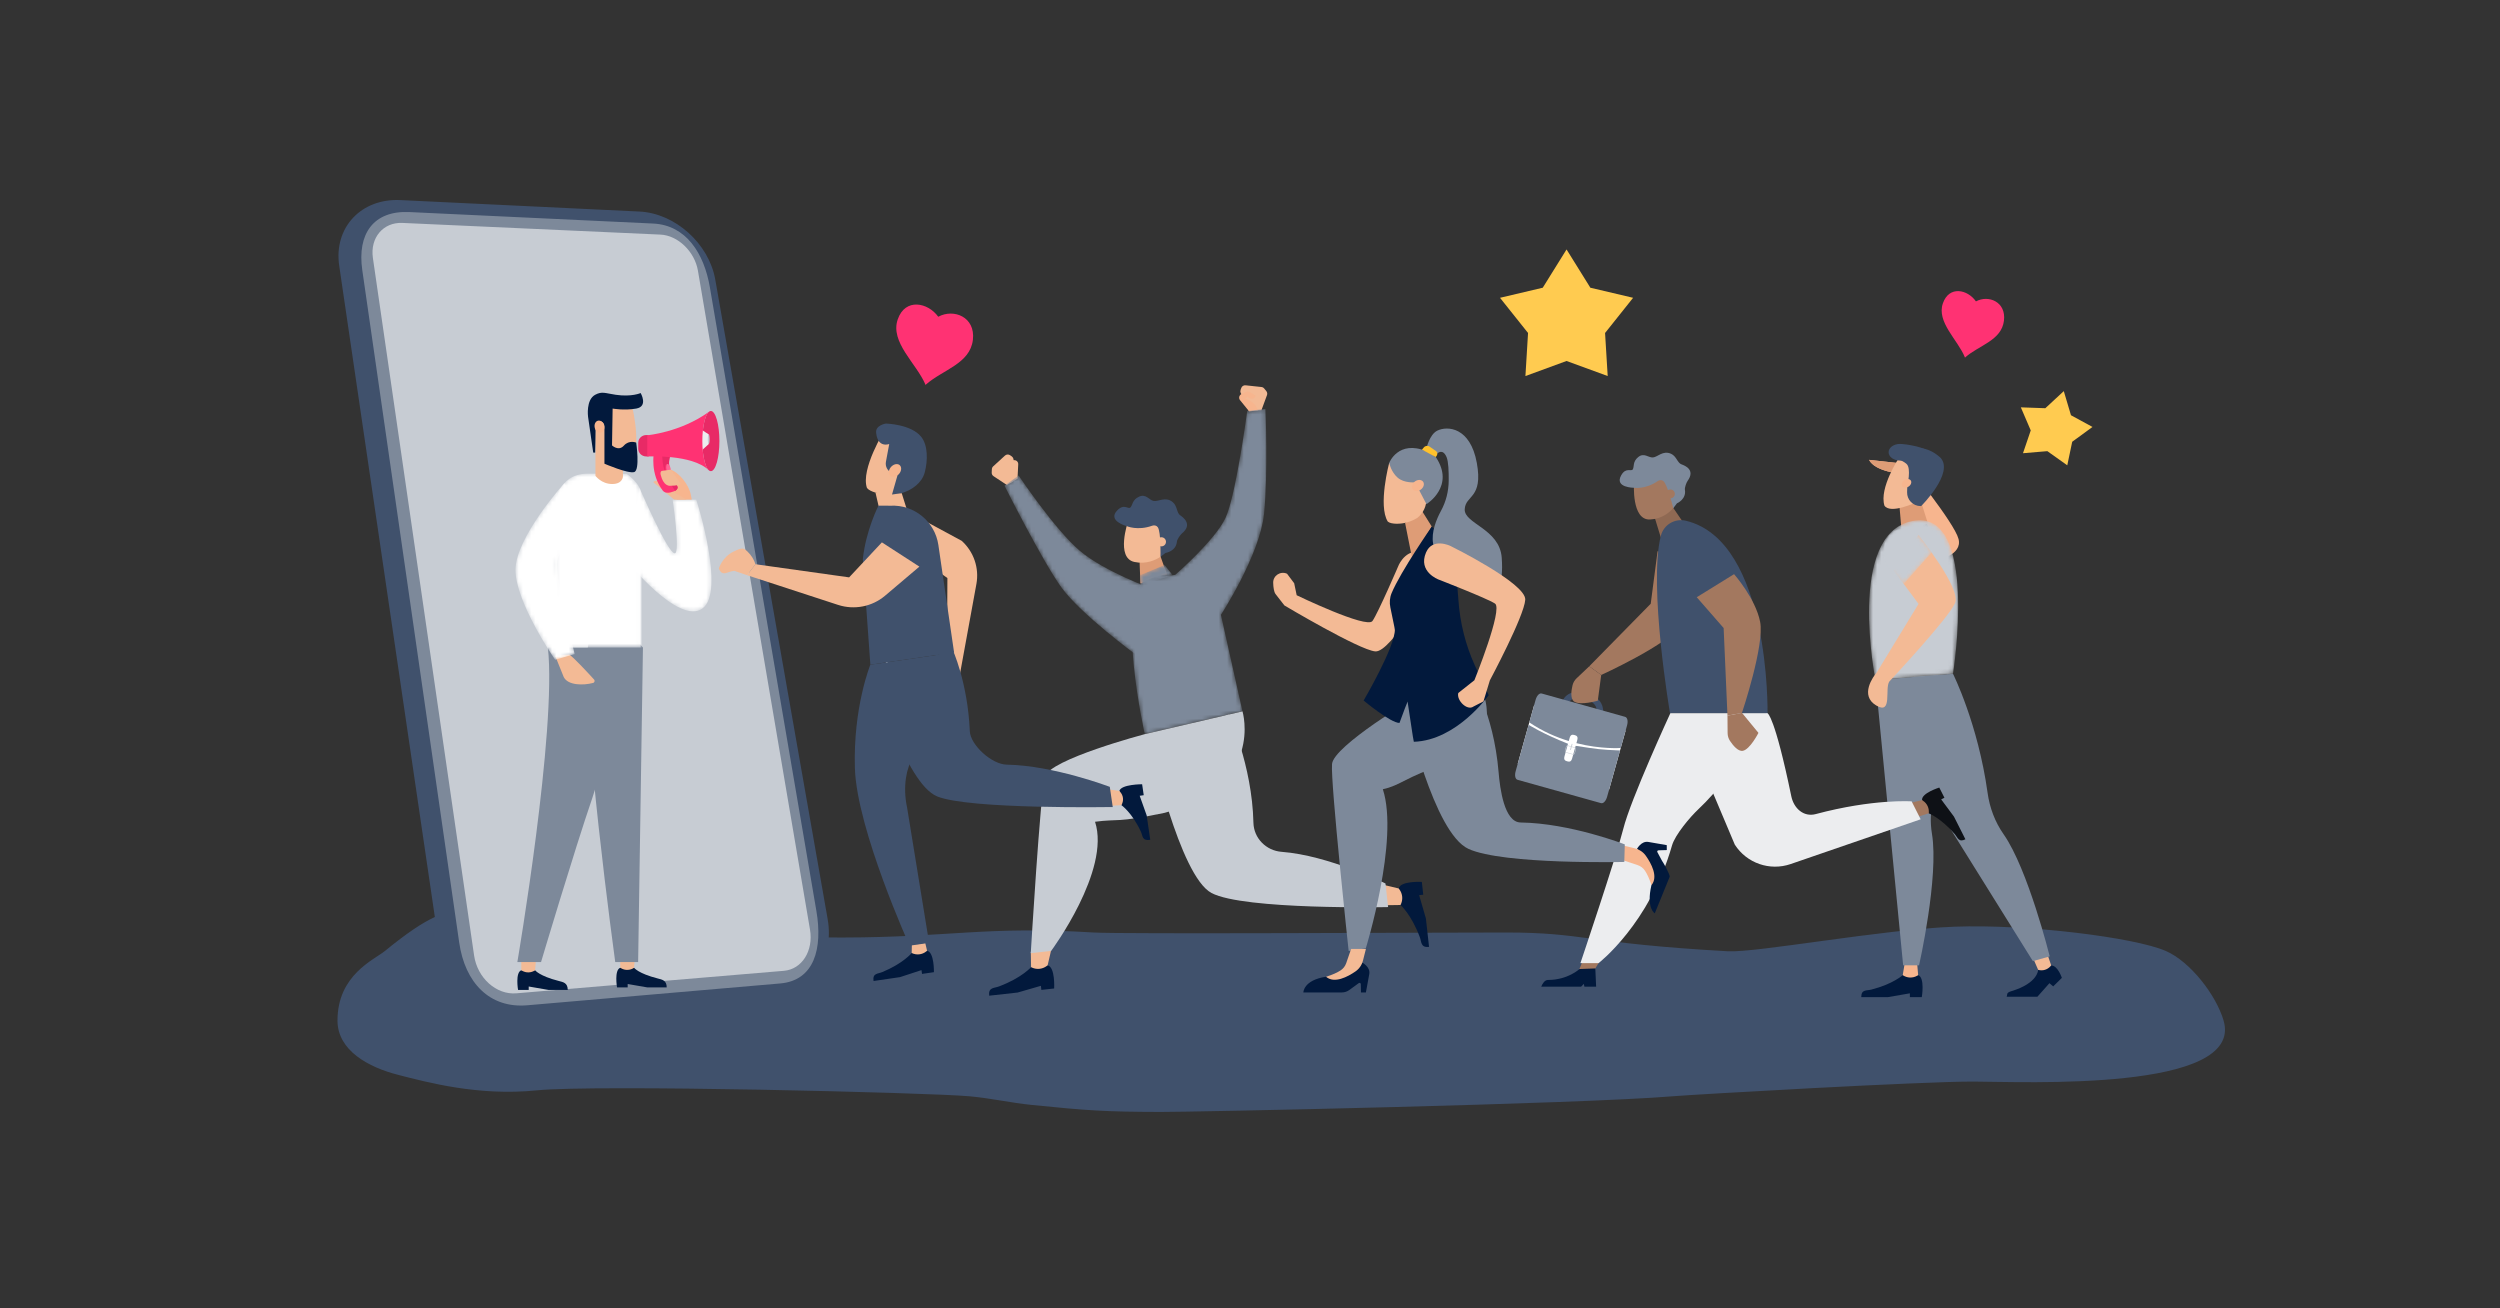 <svg xmlns="http://www.w3.org/2000/svg" xmlns:xlink="http://www.w3.org/1999/xlink" fill="none" height="314" viewBox="0 0 600 314" width="600"><rect x="0" y="0" width="600" height="314" fill="#333333" stroke="none"/><clipPath id="a"><path d="m0 0h600v314h-600z"></path></clipPath><mask id="b" height="40" maskUnits="userSpaceOnUse" width="22" x="448" y="124"><path clip-rule="evenodd" d="m468.72 161.712s6.384-39.913-9.803-36.66c-15.803 3.176-8.808 38.156-8.808 38.156z" fill="#fff" fill-rule="evenodd"></path></mask><mask id="c" height="15" maskUnits="userSpaceOnUse" width="12" x="452" y="126"><path clip-rule="evenodd" d="m463.685 132.458-6.841 7.746-2.771-2.819c-1.788-1.82-2.544-4.493-1.74-6.915.271-.813.709-1.609 1.395-2.287.027-.028.054-.054.082-.081 1.94-1.866 5.094-1.578 6.782.519z" fill="#fff" fill-rule="evenodd"></path></mask><mask id="d" height="30" maskUnits="userSpaceOnUse" width="21" x="150" y="117"><path clip-rule="evenodd" d="m153.45 117.003s6.776 15.801 8.496 15.801c1.375 0-.516-12.902-.516-12.902h5.674s7.137 22.113 1.462 26.154c-5.675 4.042-18.142-11.435-18.142-11.435z" fill="#fff" fill-rule="evenodd"></path></mask><mask id="e" height="43" maskUnits="userSpaceOnUse" width="21" x="133" y="113"><path clip-rule="evenodd" d="m150.424 113.741s3.54 2.4 3.54 5.151v36.52h-20.735v-34.143s.424-7.593 7.846-7.593 9.349.065 9.349.065z" fill="#fff" fill-rule="evenodd"></path></mask><mask id="f" height="44" maskUnits="userSpaceOnUse" width="20" x="123" y="115"><path clip-rule="evenodd" d="m135.436 115.962s-11.722 13.022-11.722 20.827 9.515 21.563 9.515 21.563l4.7-1.377s-4.242-17.023-4.242-21.552c0-4.528 8.713-11.168 8.713-11.168" fill="#fff" fill-rule="evenodd"></path></mask><mask id="g" height="44" maskUnits="userSpaceOnUse" width="36" x="241" y="114"><path clip-rule="evenodd" d="m241.075 116.561s9.044 18.034 13.665 24.432c4.622 6.398 17.89 16.14 17.89 16.14l3.91-15.821s-11.404-4.074-17.37-9.107c-5.964-5.033-14.717-18.105-14.717-18.105z" fill="#fff" fill-rule="evenodd"></path></mask><mask id="h" height="79" maskUnits="userSpaceOnUse" width="33" x="271" y="98"><path clip-rule="evenodd" d="m274.889 138.888c-7.213 6.016-.143 37.308-.143 37.308l23.455-5.471-5.178-23.158s9.358-14.382 10.349-24.25.336-25.182.336-25.182l-4.381.486s-2.695 20.36-5.229 25.725c-2.534 5.366-12.051 13.617-12.051 13.617z" fill="#fff" fill-rule="evenodd"></path></mask><mask id="i" height="6" maskUnits="userSpaceOnUse" width="9" x="273" y="135"><path clip-rule="evenodd" d="m273.585 138.06.161 2.425 7.701-2.445-1.942-2.446z" fill="#fff" fill-rule="evenodd"></path></mask><g clip-path="url(#a)"><path clip-rule="evenodd" d="m247.626 265.186c-5.016-.509-9.927-1.628-14.955-2.079-10.043-.901-89.795-2.847-103.828-1.423-14.033 1.423-26.301-1.936-33.299-3.721-6.998-1.786-14.544-5.782-14.544-13.037 0-10.968 8.803-14.58 11.394-16.7 20.822-17.04 18.075-5.571 30.613-5.728 13.739-.173 27.086.757 40.846 1.304 12.785.508 25.538 1.231 38.345 1.205 26.156-.051 34.187-2.798 60.295-1.205 6.762.412 81.166 0 98.974 0 18.896 0 19.159 2.592 53.203 4.503 6.842.384 36.994-5.242 54.42-5.898 17.427-.656 43.232 2.57 50.69 5.819 5.904 2.572 12.07 10.561 13.881 16.7 5.075 17.21-48.255 14.69-60.016 14.651-12.319-.041-66.734 3.078-72.186 3.53-22.735 1.885-115.456 3.78-122.882 3.76-13.328-.036-17.647-.333-30.951-1.681z" fill="#40516c" fill-rule="evenodd"></path><path clip-rule="evenodd" d="m489.157 232.767s-.014 3.194-6.427 5.111c-1.317.392-.889.781-1.136 1.335h7.382l2.89-3.249.899.771 2.083-2.046s-.973-2.963-2.56-2.989c-1.309.447-3.131 1.067-3.131 1.067z" fill="#02193c" fill-rule="evenodd"></path><path clip-rule="evenodd" d="m487.958 230.002 1.199 2.765c1.093.311 2.265-.045 2.999-.911l.132-.156-.968-2.844z" fill="#f3ba95" fill-rule="evenodd"></path><path clip-rule="evenodd" d="m456.654 234.035s-2.303 2.136-7.551 3.472c-1.155.294-2.401-.1-2.401 1.808h6.369l5.297-.917v.917h2.862s.795-4.679-.875-5.28c-1.548 0-3.701 0-3.701 0z" fill="#02193c" fill-rule="evenodd"></path><path clip-rule="evenodd" d="m457.215 230.673-.561 3.362c1.042.723 2.414.77 3.504.118l.197-.118-.286-3.362z" fill="#f7b58e" fill-rule="evenodd"></path><path clip-rule="evenodd" d="m468.72 161.712s6.011 12.021 8.3 28.562c.492 3.565 1.778 6.998 3.844 9.946 5.866 8.365 11.069 29.309 11.069 29.309l-4.038 1.144-28.702-46.029.193-22.212z" fill="#7d899a" fill-rule="evenodd"></path><path clip-rule="evenodd" d="m465.544 161.967s2.471 15.069-1.514 29.89c-.723 2.691-.817 5.498-.362 8.246 1.71 10.322-3.09 31.568-3.09 31.568h-3.823l-6.646-68.463z" fill="#7d899a" fill-rule="evenodd"></path><path clip-rule="evenodd" d="m464.916 134.456s6.133-1.221 5.134-5.104c-.999-3.884-12.463-17.99-12.463-17.99l-8.973-.997s.572 2.17 6.227 3.157c5.656.988 10.075 20.934 10.075 20.934z" fill="#f7b58e" fill-rule="evenodd"></path><path clip-rule="evenodd" d="m456.002 113.999c.54-.868 1.063-1.748 1.593-2.628-.002-.001-.008-.009-.008-.009l-8.973-.997s.572 2.17 6.227 3.157c.394.069.781.238 1.161.477z" fill="#de9c76" fill-rule="evenodd"></path><path clip-rule="evenodd" d="m455.839 121.137.565 6.509 6.294-1.994-1.622-5.188z" fill="#de9c76" fill-rule="evenodd"></path><path clip-rule="evenodd" d="m455.76 109.866s-4.82 7.256-3.49 11.499c1.495 2.128 7.644-.831 7.644-.831v-9.836z" fill="#f3ba95" fill-rule="evenodd"></path><path clip-rule="evenodd" d="m454.841 110.081s1.584.235 2.746 1.281c1.163 1.046.166 5.252.166 5.252l-.05 1.483c-.063 1.839 1.411 3.364 3.251 3.364h.122s7.977-7.939 4.653-11.595c-5.815-5.317-10.888.215-10.888.215z" fill="#40516c" fill-rule="evenodd"></path><path clip-rule="evenodd" d="m456.423 116.447c-.116-.514.297-1.131.923-1.377.626-.247 1.227-.03 1.343.484s-.297 1.131-.923 1.377c-.625.247-1.227.03-1.343-.484z" fill="#f7b58e" fill-rule="evenodd"></path><path clip-rule="evenodd" d="m453.266 108.537c0 1.102 1.218 1.994 2.721 1.994 1.504 0 6.711-.892 6.711-1.994 0-1.101-5.207-1.994-6.711-1.994-1.503 0-2.721.893-2.721 1.994z" fill="#40516c" fill-rule="evenodd"></path><g mask="url(#b)"><path clip-rule="evenodd" d="m468.72 161.712s6.384-39.913-9.803-36.66c-15.803 3.176-8.808 38.156-8.808 38.156z" fill="#c7ccd3" fill-rule="evenodd"></path></g><path clip-rule="evenodd" d="m460.414 128.42s10.366 12.774 8.792 16.344c-1.574 3.571-14.996 17.984-15.759 18.791-1.172 1.677.823 8.13-3.165 5.749-3.989-2.382-.757-6.898.155-7.936l10.015-16.434-5.961-8.031z" fill="#f3ba95" fill-rule="evenodd"></path><g mask="url(#c)"><path clip-rule="evenodd" d="m463.685 132.458-6.841 7.746-2.771-2.819c-1.788-1.82-2.544-4.493-1.74-6.915.271-.813.709-1.609 1.395-2.287.027-.028.054-.054.082-.081 1.94-1.866 5.094-1.578 6.782.519z" fill="#c7ccd3" fill-rule="evenodd"></path></g><path clip-rule="evenodd" d="m103.923 107.797c.361 4.724-.777 9.596-3.582 13.847-.055.083-.114.162-.17.244.099.023.197.052.295.08.037-.056.078-.109.115-.165 2.83-4.289 3.985-9.202 3.634-13.969-.098-.01-.195-.022-.292-.037z" fill="#fff" fill-rule="evenodd"></path><path clip-rule="evenodd" d="m180.996 209.005c.039-.17.079-.339.124-.509-2.679.304-5.428.331-8.218.036-20.679-2.194-35.718-20.803-33.525-41.482 1.436-13.541 9.911-24.66 21.395-30.11 0-.002 0-.003 0-.004-.019-.173-.032-.345-.039-.519-11.72 5.492-20.381 16.799-21.843 30.581-2.222 20.949 13.012 39.799 33.96 42.02 2.765.294 5.489.276 8.146-.013z" fill="#fff" fill-rule="evenodd"></path><path clip-rule="evenodd" d="m208.957 151.243c4.247 6.866 6.342 15.132 5.427 23.764-.018.169-.047.334-.066.502.168-.042.337-.076.508-.11.013-.115.032-.226.044-.341.925-8.707-1.175-17.047-5.441-23.986-.155.06-.313.118-.472.171z" fill="#fff" fill-rule="evenodd"></path><path clip-rule="evenodd" d="m384.555 171.934-1.442-.515c.002-.005.346-1.023-.182-1.982-.407-.738-1.239-1.288-2.473-1.634-1.352-.377-2.45-.361-3.174.046-.714.402-.877 1.06-.883 1.088l-1.495-.328c.026-.129.299-1.291 1.548-2.014 1.109-.643 2.589-.711 4.4-.205 1.667.466 2.824 1.275 3.435 2.401.834 1.54.29 3.078.266 3.143z" fill="#40516c" fill-rule="evenodd"></path><path clip-rule="evenodd" d="m386.2 189.46-21.95-6.135 3.948-14.122 21.949 6.136-3.947 14.121-8.803-12.155z" fill="#fff" fill-rule="evenodd"></path><path clip-rule="evenodd" d="m377.314 182.015c-.24.862-.678.846-1.184.704-.506-.141-.888-.354-.648-1.216l.838-2.995c-6.14-2.426-9.449-4.562-9.449-4.562l-.106.38-3.007 10.76c-.278.996-.118 1.91.466 2.073l20.01 5.594c.584.163 1.196-.536 1.473-1.532l3.104-11.103c-4.879-.218-5.184-.277-10.654-1.12z" fill="#7d899a" fill-rule="evenodd"></path><path clip-rule="evenodd" d="m390.023 172.039-20.009-5.595c-.584-.163-1.194.536-1.474 1.532l-1.509 5.402c3.177 2.145 6.453 3.551 9.473 4.471l.203-.731c.241-.862.678-.844 1.185-.704.507.142.888.355.647 1.216l-.203.729c6.033 1.519 10.643 1.154 10.643 1.154l1.511-5.402c.277-.996.117-1.909-.467-2.072z" fill="#7d899a" fill-rule="evenodd"></path><path clip-rule="evenodd" d="m376.315 179.034c-.156-.044-.318.048-.363.205l-.258.928c-.044.156.047.319.203.363l1.588.444c.157.043.32-.049.363-.205l.26-.928c.044-.155-.048-.318-.205-.363zm1.14 2.053-1.589-.444c-.219-.061-.347-.289-.287-.508l.26-.929c.061-.217.289-.347.508-.285l1.589.444c.218.061.347.289.285.508l-.26.928c-.061.218-.288.347-.506.286z" fill="#c7ccd3" fill-rule="evenodd"></path><path clip-rule="evenodd" d="m377.032 179.926c-.015.054-.073.084-.129.068-.055-.016-.089-.071-.075-.124l.362-1.294c.015-.054.073-.084.129-.068.057.016.09.071.074.124z" fill="#c7ccd3" fill-rule="evenodd"></path><path clip-rule="evenodd" d="m407.34 137.907-9.521-5.638-1.645 12.628-14.75 15.014 2.866 2.084s15.592-7.089 18.942-11.699c3.35-4.609 4.108-12.389 4.108-12.389z" fill="#a3785f" fill-rule="evenodd"></path><path clip-rule="evenodd" d="m381.424 159.911-3.032 2.869c-.487.46-.832 1.05-.987 1.702-.294 1.231-.577 3.195.369 3.883 1.419 1.031 5.695-.195 5.695-.195l.821-6.176z" fill="#a3785f" fill-rule="evenodd"></path><path clip-rule="evenodd" d="m404.059 125.527-2.507-3.671-4.438 2.31 1.509 4.931c.042.023.087.042.134.059 1.443-1.585 3.288-2.849 5.302-3.629z" fill="#8f6953" fill-rule="evenodd"></path><path clip-rule="evenodd" d="m401.045 112.987 1.238 6.821c-.678.13-.902.942-.626 1.542-.034.17-.034.349.003.523-.968 1.106-2.827 2.689-5.676 2.807-4.457.183-3.817-8.665-3.817-8.665z" fill="#a3785f" fill-rule="evenodd"></path><path clip-rule="evenodd" d="m404.377 117.547c-.084-.502.344-1.708.642-2.12 1.926-2.655-.592-3.672-1.473-3.985-.975-.346-1.169-1.922-2.468-2.523-1.982-.919-3.278.819-4.399.872-1.12.052-2.12-1.219-3.502-.097-1.383 1.122-.925 2.307-1.303 2.941-.379.634-1.633-.579-2.771 1.409-1.733 3.025 3.056 3.022 3.056 3.022s2.724.446 5.71-1.615c.41-.283.968-.311 1.346.013 1.038.89 2.365 6.51 2.365 6.51l.883-1.17s2.3-.959 1.914-3.257z" fill="#7d899a" fill-rule="evenodd"></path><path clip-rule="evenodd" d="m401.948 118.698c-.092.58-.638.975-1.217.883-.58-.093-.975-.638-.883-1.217.093-.58.637-.975 1.217-.883.581.093.975.638.883 1.217z" fill="#a3785f" fill-rule="evenodd"></path><path clip-rule="evenodd" d="m400.798 171.175 23.414.116s.726-41.414-19.58-46.309c-2.694-.65-5.367.956-6.04 3.645-2.996 11.965 2.206 42.548 2.206 42.548z" fill="#40516c" fill-rule="evenodd"></path><path clip-rule="evenodd" d="m462.892 195.202s2.818 1.046 6.225 4.953c.751.86.951 2.095 2.581 1.272-1.059-2.093-2.749-5.443-2.749-5.443l-3.068-4.13.783-.395-1.235-2.446s-4.342 1.338-4.133 3.025c.668 1.324 1.596 3.164 1.596 3.164z" fill="#0e1116" fill-rule="evenodd"></path><path clip-rule="evenodd" d="m459.779 196.17 3.113-.968c.168-1.204-.384-2.396-1.411-3.046l-.185-.118-3.23.741z" fill="#a3785f" fill-rule="evenodd"></path><path clip-rule="evenodd" d="m380.118 230.01-1.582 3.809c.554.515 3.932-.717 3.932-.717l2.432-4.046z" fill="#a3785f" fill-rule="evenodd"></path><path clip-rule="evenodd" d="m379.467 236.803.652-.674.138.674h2.813c-.023-.403-.194-4.38-.194-4.38-1.478.072-3.799.142-3.799.142s-2.788 2.623-7.551 2.623c-.807 0-1.309.847-1.641 1.615z" fill="#02193c" fill-rule="evenodd"></path><path clip-rule="evenodd" d="m424.212 171.175s1.706.583 5.7 19.925c.604 2.918 2.978 5.051 5.856 4.282 13.832-3.697 23.02-3.055 23.02-3.055l2.172 4.303-31.201 10.743c-5.008 1.724-10.546-.2-13.408-4.658l-9.493-22.5z" fill="#ecedef" fill-rule="evenodd"></path><path clip-rule="evenodd" d="m400.882 171.175s-9.534 20.658-11.298 27.77c-1.585 6.38-10.285 32.212-10.285 32.212h4.352s12.278-9.448 17.627-28.227c.741-2.602 4.392-6.897 6.364-8.748 9.245-8.674 16.57-23.007 16.57-23.007z" fill="#ecedef" fill-rule="evenodd"></path><path clip-rule="evenodd" d="m416.175 137.797-8.954 5.537 6.453 7.396.92 21.028 3.479-.675s5.448-16.239 4.362-21.831c-1.087-5.594-6.26-11.455-6.26-11.455z" fill="#a3785f" fill-rule="evenodd"></path><path clip-rule="evenodd" d="m414.594 171.758.032 4.175c.005.67.2 1.324.571 1.882.701 1.054 1.944 2.6 3.091 2.378 1.721-.334 3.741-4.299 3.741-4.299l-3.956-4.811z" fill="#a3785f" fill-rule="evenodd"></path><path clip-rule="evenodd" d="m171.664 67.103 26.977 153.489c1.68 9.56-4.082 17.967-12.982 18.737l-59.631 5.159c-9.807.849-19.08-6.795-20.582-17.025l-24.037-163.693c-1.347-9.172 5.281-16.201 14.687-15.75l57.359 2.749c8.585.411 16.693 7.704 18.209 16.333z" fill="#40516c" fill-rule="evenodd"></path><path clip-rule="evenodd" d="m156.748 53.65c7.906.372 12.226 7.124 13.623 15.305l25.564 149.684c1.545 9.037-.502 16.684-8.686 17.39l-60.703 5.239c-9.045.779-14.946-5.41-16.336-15.049l-23.264-161.407c-1.248-8.661 2.652-14.325 11.339-13.915z" fill="#7d899a" fill-rule="evenodd"></path><path clip-rule="evenodd" d="m194.397 223.09c.869 5.101-1.927 9.541-6.269 9.906l-64.217 5.4c-4.795.404-9.345-3.67-10.13-9.085l-24.288-167.4c-.705-4.859 2.484-8.617 7.095-8.408l61.917 2.801c4.198.19 8.216 4.065 8.999 8.668z" fill="#c7ccd3" fill-rule="evenodd"></path><path clip-rule="evenodd" d="m152.177 232.263s.995 1.377 5.687 2.571c1.032.263 2.146.443 2.146 2.147-2.191 0-4.631 0-4.631 0l-4.735-.818v.818h-2.557s-.713-4.182.781-4.718z" fill="#02193c" fill-rule="evenodd"></path><path clip-rule="evenodd" d="m152.42 229.258-.243 3.005c-.934.646-2.159.688-3.133.105l-.176-.105v-3.005z" fill="#f3ba95" fill-rule="evenodd"></path><path clip-rule="evenodd" d="m128.424 232.86s.995 1.379 5.686 2.573c1.033.263 2.147.442 2.147 2.147-2.191 0-4.631 0-4.631 0l-4.735-.819v.819h-2.558s-.712-4.182.782-4.72z" fill="#02193c" fill-rule="evenodd"></path><path clip-rule="evenodd" d="m128.667 229.857-.243 3.003c-.933.648-2.159.69-3.133.107l-.176-.107v-3.003z" fill="#f3ba95" fill-rule="evenodd"></path><path clip-rule="evenodd" d="m154.307 155.429-1.153 75.459h-5.498s-8.368-60.923-6.581-75.459c1.786-14.537 13.232 0 13.232 0z" fill="#7d899a" fill-rule="evenodd"></path><path clip-rule="evenodd" d="m148.497 155.412s-1.914 23.181-6.31 36.013c-4.396 12.831-12.334 39.463-12.334 39.463h-5.689s9.502-55.652 7.329-75.476z" fill="#7d899a" fill-rule="evenodd"></path><g mask="url(#d)"><path clip-rule="evenodd" d="m153.45 117.003s6.776 15.801 8.496 15.801c1.375 0-.516-12.902-.516-12.902h5.674s7.137 22.113 1.462 26.154c-5.675 4.042-18.142-11.435-18.142-11.435z" fill="#fff" fill-rule="evenodd"></path></g><path clip-rule="evenodd" d="m133.247 157.419 2.053 5.076c.989 1.995 4.623 2.045 7.037 1.412.362-.095.488-.547.236-.823-1.325-1.454-4.764-5.178-5.956-6.011z" fill="#f3ba95" fill-rule="evenodd"></path><g mask="url(#e)"><path clip-rule="evenodd" d="m150.424 113.741s3.54 2.4 3.54 5.151v36.52h-20.735v-34.143s.424-7.593 7.846-7.593 9.349.065 9.349.065z" fill="#fff" fill-rule="evenodd"></path></g><path clip-rule="evenodd" d="m142.909 105.586v8.612s1.432 1.966 4.019 1.966 2.587-1.865 2.587-1.865v-5.519l-3.829-.998z" fill="#f3ba95" fill-rule="evenodd"></path><path clip-rule="evenodd" d="m149.845 110.416c.796-.024 1.534-.155 1.92-.5 2.297-3.661-.319-13.529-.319-13.529l-8.336 1.494-.266 6.613c-.071 1.765.702 3.459 2.083 4.561 1.478.909 3.183 1.412 4.918 1.36z" fill="#f3ba95" fill-rule="evenodd"></path><path clip-rule="evenodd" d="m147.031 98.055s2.767.517 5.678 0c2.911-.517 1.049-3.725 1.049-3.725s-2.155.983-5.984.417c-2.583-.382-3.278-.883-4.935 0-2.25 1.2-1.706 5.269-1.706 5.269l1.242 8.609h.464s.115-5.119.115-6.862c.486-.793 1.014-.793 1.42-.595.44.215.691.693.691 1.183v8.937s5.692 2.454 7.14 2.009c1.449-.444.481-7.067.481-7.067s-1.671-.725-2.964.724c-1.282 1.436-2.838-.057-2.838-.057z" fill="#02193c" fill-rule="evenodd"></path><path clip-rule="evenodd" d="m166.015 119.902-.2-1.09c-.442-2.413-2.748-5.414-5.071-6.202l-2.409.001.746 5.146 3.399 2.145z" fill="#f7b58e" fill-rule="evenodd"></path><path clip-rule="evenodd" d="m143.651 100.943c.64-.053 1.254.559 1.372 1.368.118.808-.304 1.506-.944 1.559-.639.053-1.253-.559-1.372-1.367-.118-.809.305-1.507.944-1.56z" fill="#f7b58e" fill-rule="evenodd"></path><path clip-rule="evenodd" d="m160.073 117.186 4.693 2.716s-2.945-.03-2.992 0l-4.967-4.157s.36-.726 1.485-.113c1.126.613 1.781 1.554 1.781 1.554z" fill="#f3ba95" fill-rule="evenodd"></path><g mask="url(#f)"><path clip-rule="evenodd" d="m135.436 115.962s-11.722 13.022-11.722 20.827 9.515 21.563 9.515 21.563l4.7-1.377s-4.242-17.023-4.242-21.552c0-4.528 8.713-11.168 8.713-11.168" fill="#fff" fill-rule="evenodd"></path></g><path clip-rule="evenodd" d="m156.934 108.662s-.968 5.044 2.147 9.095c.192.25.52.439.876.487.723.098 1.23-.157 1.622-.268.575-.164.85-.458.981-.703.112-.21.08-.459-.068-.68-.632-.941-2.584-4.176-1.695-7.04-1.663-1.342-3.863-.891-3.863-.891z" fill="#ff3273" fill-rule="evenodd"></path><path clip-rule="evenodd" d="m162.011 117.8c.357-.179.427-.3.549-.527.112-.209.08-.459-.068-.68-.632-.941-2.584-4.176-1.695-7.04-.588-.474-1.241-.722-1.842-.847-.1 3.144.574 5.246 3.056 9.094z" fill="#e82a66" fill-rule="evenodd"></path><path clip-rule="evenodd" d="m159.715 112.821c.149.723.499 1.261.783 1.202.284-.058.394-.691.246-1.413-.149-.722-.499-1.26-.783-1.202-.284.059-.394.691-.246 1.413z" fill="#ff3273" fill-rule="evenodd"></path><path clip-rule="evenodd" d="m159.904 111.43.299-.071-.022.15-.199.078z" fill="#ff3273" fill-rule="evenodd"></path><path clip-rule="evenodd" d="m160.431 114.025.361-.07-.411-.06z" fill="#e7365e" fill-rule="evenodd"></path><path clip-rule="evenodd" d="m159.958 112.772c.148.722.498 1.26.782 1.202.284-.059.394-.691.246-1.413-.149-.722-.499-1.26-.783-1.202s-.394.691-.245 1.413z" fill="#ff6696" fill-rule="evenodd"></path><path clip-rule="evenodd" d="m155.668 104.41h-.556c-1.062 0-1.932.828-1.932 1.84v1.461c0 1.012.87 1.84 1.932 1.84h.556z" fill="#e82a66" fill-rule="evenodd"></path><path clip-rule="evenodd" d="m172.655 105.857c0 3.989-.917 7.222-2.048 7.222s-2.048-3.233-2.048-7.222c0-3.988.917-7.221 2.048-7.221s2.048 3.233 2.048 7.221z" fill="#e82a66" fill-rule="evenodd"></path><path clip-rule="evenodd" d="m168.469 103.196 1.619 1.053v2.337l-1.669 1.513-.577-3.038z" fill="#ecedef" fill-rule="evenodd"></path><path clip-rule="evenodd" d="m168.559 105.857c0-3.351.649-6.162 1.527-6.976-.001-.002-.003-.003-.004-.005-6.784 4.896-14.738 5.586-14.738 5.586v5.097s10.756-.604 14.738 3.279c.002 0 .004-.002.006-.002-.879-.813-1.529-3.624-1.529-6.979z" fill="#ff3273" fill-rule="evenodd"></path><path clip-rule="evenodd" d="m170.309 105.412c0 .648-.099 1.174-.221 1.174s-.221-.526-.221-1.174.099-1.173.221-1.173.221.525.221 1.173z" fill="#c7ccd3" fill-rule="evenodd"></path><path clip-rule="evenodd" d="m163.407 116.164c-.165.062-.746.428-2.621.428-1.364 0-1.979-1.678-2.212-2.59-.082-.321-.154-.777.247-.982l2.192-.304z" fill="#f3ba95" fill-rule="evenodd"></path><path clip-rule="evenodd" d="m241.682 116.424-3.246-2.152c-.282-.192-.445-.518-.429-.86l.04-.81c.013-.259.126-.502.318-.676l2.833-2.59c.336-.307.839-.343 1.215-.086l.396.269c.208.143.355.362.406.609l.991 4.733z" fill="#f3ba95" fill-rule="evenodd"></path><path clip-rule="evenodd" d="m244.374 111.422c.031-.604-.511-1.078-1.105-.97l-1.472.269c-.393.071-1.098 2.108-1.098 2.108s1.303.903 1.753-1.029c.236.14.75.058.75.058s-1.654 1.73-.818 4.132l1.822-1.129z" fill="#f3ba95" fill-rule="evenodd"></path><g mask="url(#g)"><path clip-rule="evenodd" d="m241.075 116.561s9.044 18.034 13.665 24.432c4.622 6.398 17.89 16.14 17.89 16.14l3.91-15.821s-11.404-4.074-17.37-9.107c-5.964-5.033-14.717-18.105-14.717-18.105z" fill="#7d899a" fill-rule="evenodd"></path></g><path clip-rule="evenodd" d="m302.738 98.472 1.343-3.655c.114-.323.053-.682-.163-.948l-.512-.629c-.163-.201-.399-.33-.655-.357l-3.818-.411c-.451-.049-.878.22-1.029.649l-.16.452c-.084.239-.073.501.032.732l2 4.402z" fill="#f3ba95" fill-rule="evenodd"></path><path clip-rule="evenodd" d="m299.776 98.706-2.169-2.673c-.381-.47-.226-1.172.318-1.437l1.346-.655c.358-.174 2.132 1.051 2.132 1.051s-.517 1.497-2.022.207c-.107.253-.572.49-.572.49s2.358.416 3.106 2.846z" fill="#f7b58e" fill-rule="evenodd"></path><path clip-rule="evenodd" d="m336.121 217.199s2.566 2.217 4.626 7.691c.453 1.206.18 2.589 2.225 2.363-.292-2.631-.758-6.837-.758-6.837l-1.614-5.576.983-.11-.341-3.072s-5.116-.297-5.562 1.568c.184 1.661.441 3.973.441 3.973z" fill="#02193c" fill-rule="evenodd"></path><path clip-rule="evenodd" d="m332.475 217.254 3.646-.055c.652-1.207.539-2.684-.292-3.776l-.149-.197-3.749-.875z" fill="#f3ba95" fill-rule="evenodd"></path><path clip-rule="evenodd" d="m294.884 171.498s5.628 12.084 5.938 25.952c.084 3.722 3.05 6.708 6.763 6.989 11.34.858 24.93 7.594 24.93 7.594l.63 5.668s-34.68.718-42.383-3.381c-7.704-4.1-14.63-35.67-14.63-35.67z" fill="#c7ccd3" fill-rule="evenodd"></path><g mask="url(#h)"><path clip-rule="evenodd" d="m274.889 138.888c-7.213 6.016-.143 37.308-.143 37.308l23.455-5.471-5.178-23.158s9.358-14.382 10.349-24.25.336-25.182.336-25.182l-4.381.486s-2.695 20.36-5.229 25.725c-2.534 5.366-12.051 13.617-12.051 13.617z" fill="#7d899a" fill-rule="evenodd"></path></g><path clip-rule="evenodd" d="m278.518 133.516-5.028 1.134.205 5.307c.035.034.076.065.118.094 1.854-1.199 4.023-1.972 6.235-2.219z" fill="#de9c76" fill-rule="evenodd"></path><path clip-rule="evenodd" d="m279.783 131.669c-.707-.049-1.144.701-1.028 1.372-.079.159-.124.338-.134.521-1.256.847-3.525 1.934-6.393 1.301-4.486-.989-1.521-9.633-1.521-9.633l9.639-.679z" fill="#f3ba95" fill-rule="evenodd"></path><path clip-rule="evenodd" d="m282.464 129.969c.048-.522.792-1.611 1.197-1.943 2.617-2.138.378-3.813-.418-4.356-.881-.601-.658-2.222-1.794-3.163-1.732-1.436-3.48-.047-4.61-.289-1.128-.242-1.792-1.771-3.464-1.017-1.672.753-1.527 2.054-2.071 2.585-.543.532-1.473-1.006-3.131.675-2.521 2.556 2.249 3.814 2.249 3.814s2.597 1.161 6.114-.107c.482-.173 1.045-.054 1.336.368.799 1.159.642 7.105.642 7.105l1.188-.932s2.541-.351 2.762-2.74z" fill="#40516c" fill-rule="evenodd"></path><path clip-rule="evenodd" d="m279.743 130.476c-.246.553-.893.803-1.445.559-.554-.245-.804-.892-.558-1.445.243-.553.891-.803 1.444-.558.552.245.802.891.559 1.444z" fill="#f3ba95" fill-rule="evenodd"></path><g mask="url(#i)"><path clip-rule="evenodd" d="m273.585 138.06.161 2.425 7.701-2.445-1.942-2.446z" fill="#7d899a" fill-rule="evenodd"></path></g><g clip-rule="evenodd" fill-rule="evenodd"><path d="m247.455 232.116s-2.216 2.566-7.69 4.626c-1.204.454-2.589.181-2.362 2.226 2.631-.291 6.836-.759 6.836-.759l5.578-1.614.108.983 3.071-.34s.299-5.117-1.567-5.562c-1.661.184-3.974.44-3.974.44z" fill="#02193c"></path><path d="m247.401 228.47.054 3.646c1.208.652 2.685.539 3.777-.29l.197-.15.875-3.75z" fill="#f3ba95"></path><path d="m274.746 176.196s-22.884 6.053-23.979 10.229c-1.095 4.175-3.381 42.331-3.381 42.331l4.895-.544s14.346-19.315 10.529-30.991c5.728-.757 4.86.328 16.71-2.145 24.062-6.419 18.681-24.351 18.681-24.351z" fill="#c7ccd3"></path><path d="m217.994 132.068 9.383 6.664-.107 22.694 2.88 1.642 4.188-22.917c.699-3.828-.636-7.746-3.528-10.35l-13.014-7.032z" fill="#f3ba95"></path><path d="m230.15 163.068-.617 3.139c.271 1.662 1.977 2.631-.066 3.801 0 0-2.831-.424-4.502-2.963-1.255-1.906-1.255-2.208-.434-3.336.709-.974 1.653-1.763 2.739-2.283z" fill="#f7b58e"></path><path d="m269.14 193.237s2.566 1.784 4.686 6.395c.466 1.015.217 2.221 2.233 1.926-.327-2.25-.853-5.848-.853-5.848l-1.681-4.721.969-.142-.383-2.626s-5.058-.008-5.468 1.619c.208 1.42.497 3.397.497 3.397z" fill="#02193c"></path><path d="m265.541 193.462 3.599-.225c.625-1.07.489-2.335-.347-3.236l-.15-.161-3.716-.571z" fill="#f3ba95"></path><path d="m228.57 155.782s3.67 7.825 4.19 19.746c.14 3.199 5.189 7.927 8.859 7.988 11.21.189 24.732 5.326 24.732 5.326l.709 4.847s-34.478.602-42.148-2.552c-7.67-3.155-14.747-28.289-14.747-28.289z" fill="#40516c"></path><path d="m218.806 228.722s-1.985 2.466-7.024 4.564c-1.11.462-2.41.252-2.132 2.154 2.444-.359 6.353-.929 6.353-.929l5.15-1.686.134.913 2.854-.416s.111-4.784-1.642-5.139c-1.544.226-3.693.539-3.693.539z" fill="#02193c"></path><path d="m218.877 225.289-.071 3.433c1.148.57 2.521.416 3.514-.394l.179-.145-.774-3.31z" fill="#f3ba95"></path><path d="m221.41 107.401-1.601 6.926c-.023.098-.06.191-.088.287-.184.015-.368.031-.55.058-.031.005-.06.012-.09.017-.029.004-.058.004-.087.009-2.22.324-3.927 1.968-4.817 3.975-1.357.095-2.737-.035-4.062-.444-.901-.277-1.706-.647-2.047-1.126-1.567-4.517 4.261-13.896 4.261-13.896z" fill="#f3ba95"></path><path d="m216.409 118.351 1.387 4.418-6.409.937-1.272-5.477z" fill="#f3ba95"></path><path d="m214.08 118.691 1.316-4.604-1.38-.61c-1.02-.45-1.598-1.542-1.395-2.638l.791-4.274s-2.713 1.064-3.131-2.628c-.276-1.893 2.327-2.284 2.327-2.284s6.09.139 8.502 3.211c1.62 2.066 1.57 5.682.832 8.497-.66 2.523-3.039 4.226-5.533 4.99z" fill="#40516c"></path><path d="m216.15 111.923c.332.646-.005 1.615-.754 2.164-.747.55-1.622.47-1.953-.176-.333-.647.005-1.616.754-2.165.747-.549 1.622-.47 1.953.177z" fill="#f7b58e"></path><path d="m228.98 156.591-3.769-25.78c-.825-5.646-5.814-9.737-11.513-9.44l-2.857-.015s-3.041 5.901-3.765 12.865l1.809 25.307z" fill="#40516c"></path><path d="m228.98 156.591s-1.09 12.386-9.878 25.429c-1.493 1.993-2.51 6.704-1.403 11.764l5.291 32.501-4.69.684s-12.663-27.942-13.121-42.562 3.706-24.879 3.706-24.879z" fill="#40516c"></path><path d="m211.655 130.167-7.864 8.402-22.476-3.155-2.012 2.633 21.831 7.126c3.897 1.272 8.172.432 11.298-2.217l8.221-6.967z" fill="#f3ba95"></path><path d="m222.181 92.326c4.108-3.635 10.638-5.011 11.314-10.774.645-5.502-4.621-7.549-8.313-5.532-2.451-3.418-7.923-4.598-9.728.639-1.89 5.486 4.527 10.593 6.652 15.649l-.024.105c.016-.015.033-.029.05-.044.008.02.017.041.025.061z" fill="#ff3273"></path><path d="m179.303 138.047-3.026-1.033c-1.686.046-2.874 1.607-3.759-.576 0 0 .8-2.747 3.541-4.062 2.058-.988 2.356-.947 3.363.018.87.833 1.526 1.874 1.894 3.02z" fill="#f3ba95"></path><path d="m335.659 135.697s2.027-4.887 6.574-2.75c3.651 1.715 1.354 5.942 1.354 5.942s-9.613 17.836-13.545 17.445c-3.93-.391-21.786-11.03-21.786-11.03l-2.129-2.738c-.377-.523-.531-1.574-.56-2.698-.045-1.727 1.758-2.89 3.327-2.169l1.709 2.279.6 2.88s16.83 8.124 18.189 6.185c1.359-1.938 6.267-13.346 6.267-13.346z" fill="#f3ba95"></path><path d="m392.87 203.756s1.024-1.985 2.731-1.69c1.706.297 4.42.767 4.42.767l.009 1.184-2.004.06c-.244.007-.378.286-.234.481l1.092 2.035c.378.511 1.847 3.158 1.853 3.792l-3.589 8.821s-2.097-1.201-.806-6.762c1.241-5.352-3.472-8.688-3.472-8.688z" fill="#02193c"></path><path d="m389.615 206.484 3.434 1.146c.722.24 1.339.718 1.755 1.357.462.704 1.035 1.809 1.538 3.457 1.706-2.036-.053-5.236-1.344-7.064-.63-.89-1.563-1.516-2.622-1.772l-2.793-.678z" fill="#f7b58e"></path><path d="m352.9 162.416s5.553 8.362 6.765 22.93c.326 3.911 1.357 11.993 5.281 12.051 11.984.179 25.001 5.257 25.001 5.257l-.116 4.212s-29.027.691-37.394-3.129c-8.365-3.822-14.817-32.601-14.817-32.601z" fill="#7d899a"></path><path d="m339.704 167.314s-19.628 11.665-20.017 16.042c-.391 4.377 3.99 44.874 3.99 44.874l4.111-.614s8.054-26.028 4.093-38.206c4.132-.844 5.881-3.121 14.34-5.812 17.038-6.93 8.46-19.938 8.46-19.938z" fill="#7d899a"></path><path d="m337.217 125.487 1.764 8.892 4.644-8.003-2.355-3.766z" fill="#de9c76"></path><path d="m326.96 231.028s1.977 1.043 1.665 2.747c-.311 1.703-.807 4.412-.807 4.412h-1.184l-.042-2.007c-.005-.242-.281-.379-.478-.237l-2.295 1.669c-.514.374-1.132.575-1.766.575h-9.247s0-2.959 5.435-3.766c5.434-.807 8.719-3.393 8.719-3.393z" fill="#02193c"></path><path d="m324.264 227.749-1.178 3.423c-.249.721-.731 1.331-1.374 1.743-.708.454-1.819 1.017-3.471 1.506 2.02 1.725 5.237-.006 7.076-1.28.897-.621 1.531-1.548 1.798-2.605l.703-2.787z" fill="#f3ba95"></path><path d="m334.768 151.003c.139 4.104-7.5 17.125-7.5 17.125s6.456 5.379 8.607 5.379c1.916-5.342 3.229-8.176 3.229-8.176s-4.476-18.431-4.336-14.328z" fill="#02193c"></path><path d="m335.064 125.694c-.828-.025-1.595-.161-1.997-.519-2.389-3.807.333-14.069.333-14.069l8.667 1.555.278 6.876c.072 1.836-.732 3.597-2.167 4.743-1.536.946-3.31 1.469-5.114 1.414z" fill="#f3ba95"></path><path d="m343.625 126.376s-7.464 10.761-9.638 15.976c-.455 1.09-.544 2.296-.295 3.451 3.631 16.907 5.128 30.072 5.628 32.225 10.33-.324 17.971-11.191 17.971-11.191s-1.556-3.243-3.29-7.049c-2.282-5.007-3.622-10.394-3.987-15.884-.489-7.359-1.764-12.9-1.764-12.9z" fill="#02193c"></path><path d="m342.348 107.647s.7-3.365 2.615-4.298c2.427-1.184 7.915-.841 9.476 7.757 1.559 8.599-2.752 7.663-2.906 11.128-.153 3.464 8.338 4.669 8.877 11.561.538 6.893-1.452 8.292-1.452 8.292s-2.271-.618-6.382-2.323c-1.277-1.542-1.17 1.687-1.391.231-.223-1.462-1.04-2.753-2.26-3.588-1.688-1.156-4.489-3.141-4.978-5.947-.477-2.736.767-5.791 1.911-7.894 1.191-2.192 1.802-4.648 1.832-7.143.028-2.231-.064-4.663-.515-5.721-.936-2.19-2.212-.866-2.212-.866z" fill="#7d899a"></path><path d="m333.4 111.106s2.185-5.615 8.948-2.808c.781.327.781.327 2.245 1.404 4.734 7.022-2.245 11.294-2.245 11.294l-2.738-5.244s-2.577.267-4.164-1.105c-1.588-1.372-2.046-3.541-2.046-3.541z" fill="#7d899a"></path><path d="m341.431 115.483c-.479-.464-1.377-.376-2.005.196-.627.573-.747 1.413-.268 1.877.48.464 1.377.376 2.005-.196.628-.573.747-1.413.268-1.877z" fill="#f7b58e"></path><path d="m341.27 107.911.466-.542c.347-.404.944-.479 1.382-.174l1.512 1.056c.341.237.434.7.213 1.052l-.25.399z" fill="#ffc12c"></path><path d="m345.23 139.079s-4.958-1.847-2.989-6.469c1.58-3.711 5.888-1.57 5.888-1.57s18.176 8.952 17.931 12.895c-.247 3.943-8.493 19.347-8.493 19.347l-1.54 5.059c-.039.029-2.357 1.199-2.397 1.228-1.49 1.091-4.1-1.457-3.646-3.247l3.869-3.065s6.932-17.117 4.945-18.404-13.568-5.774-13.568-5.774z" fill="#f3ba95"></path><path d="m495.309 93.867 1.722 5.787 5.167 2.814-4.868 3.555-1.183 5.655-4.781-3.401-5.848.493 1.861-5.47-2.379-5.538 5.88.209z" fill="#ffcb50"></path><path d="m471.637 85.781c3.378-2.966 8.709-4.043 9.31-8.799.576-4.54-3.695-6.279-6.72-4.646-1.966-2.846-6.411-3.871-7.928.44-1.589 4.515 3.591 8.793 5.277 12.991l-.021.086c.014-.012.028-.024.041-.036.007.017.014.034.02.051z" fill="#ff3273"></path><path d="m375.972 59.867 5.714 9.186 10.261 2.42-6.731 8.446.63 10.333-9.874-3.617-9.871 3.617.63-10.333-6.731-8.446 10.26-2.42z" fill="#ffcb50"></path></g></g></svg>